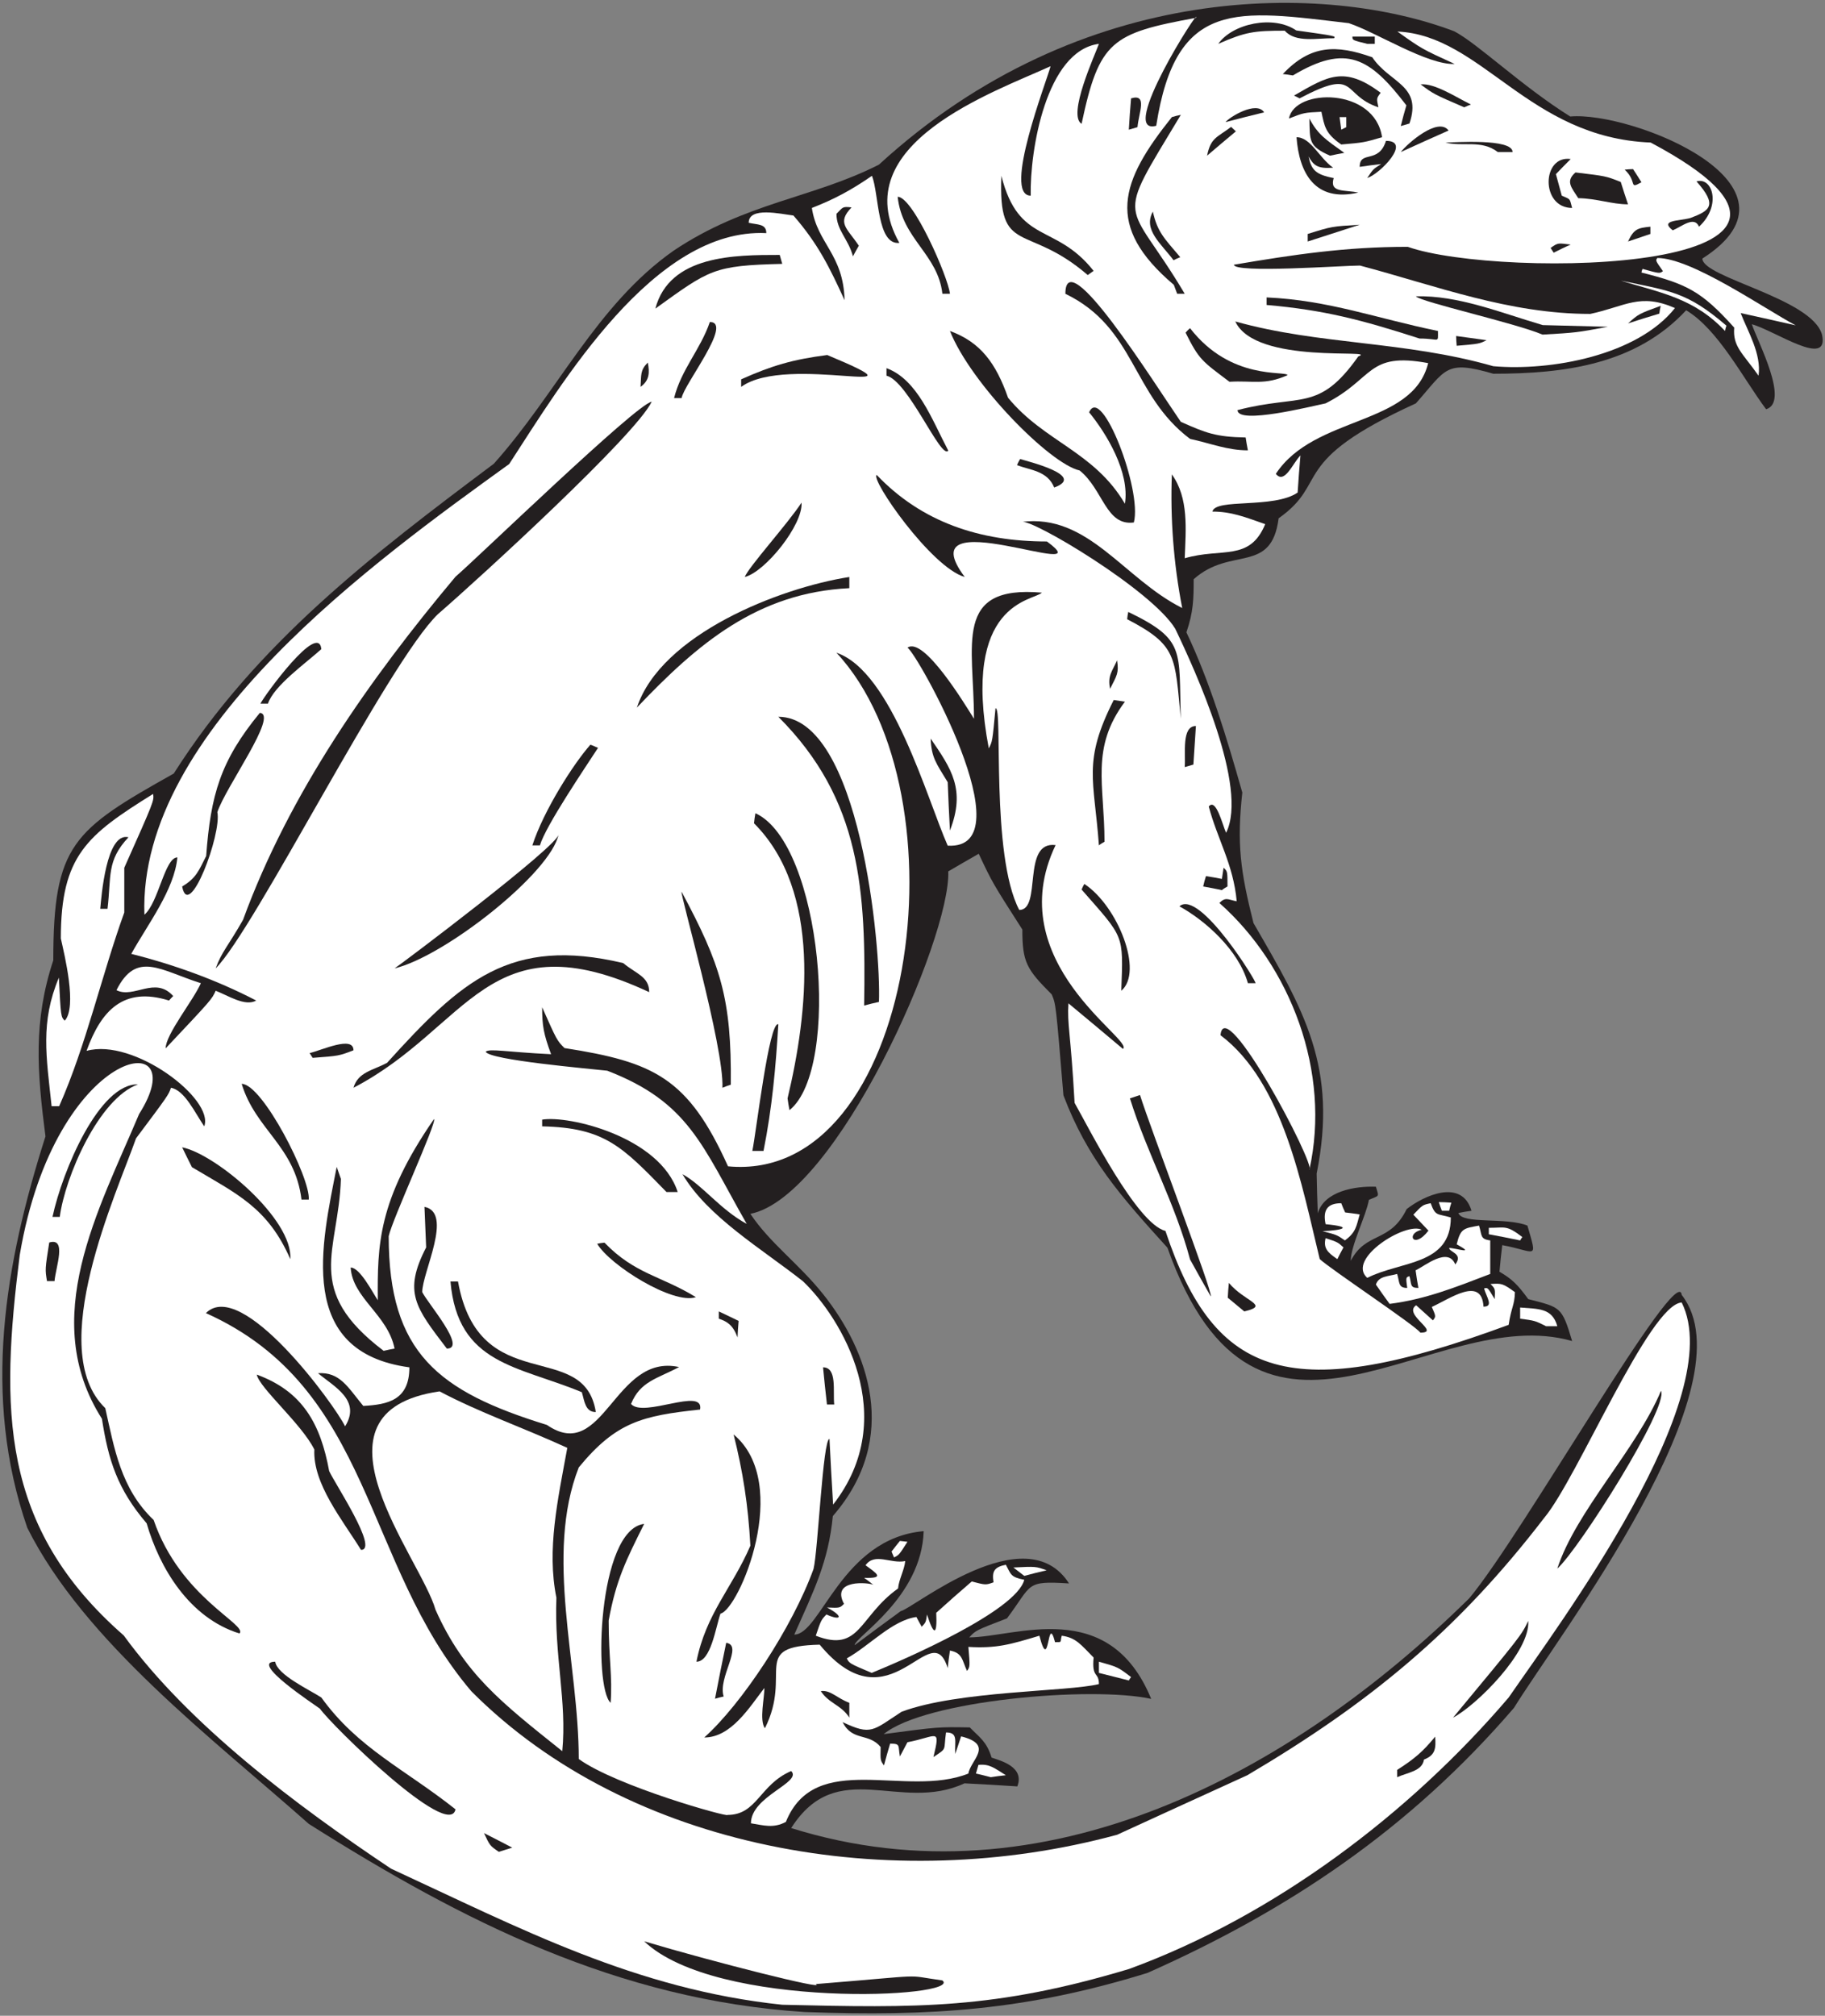 <?xml version="1.0" encoding="UTF-8" standalone="no"?>
<svg
   xmlns:dc="http://purl.org/dc/elements/1.1/"
   xmlns:cc="http://creativecommons.org/ns#"
   xmlns:rdf="http://www.w3.org/1999/02/22-rdf-syntax-ns#"
   xmlns:svg="http://www.w3.org/2000/svg"
   xmlns="http://www.w3.org/2000/svg"
   viewBox="0 0 626.667 692"
   height="692"
   width="626.667"
   xml:space="preserve"
   id="svg2"
   version="1.1"><rect x="0" y="0" width="626.667" height="692" fill="#808080" stroke="none"/><defs
     id="defs6" /><g
     transform="matrix(1.333,0,0,-1.333,0,692)"
     id="g10"><g
       transform="scale(0.1)"
       id="g12"><path
         id="path14"
         style="fill:#231f20;fill-opacity:1;fill-rule:nonzero;stroke:none"
         d="M 2072.64,9.562 C 1592.4,40.52 1192.8,242.844 795.359,494.121 549.84,712.273 217.203,962.844 70.32,1256.6 c -117.359,339.12 -57.602,680.4 46.797,1008 -21.598,167.04 -31.68,296.64 20.164,453.6 0,298.08 51.117,335.52 310.317,480.96 213.121,335.52 509.043,561.6 824.402,797.76 162.72,181.44 264.24,408.96 462.96,548.64 186.06,124.79 358.76,135.09 529.2,221.76 523.66,479.98 1154.28,467.97 1481.76,343.44 60.6,-31.56 173.06,-140.72 298.9,-219.49 157.6,14.09 637.13,-176.49 340.46,-365.87 0,-49.08 282.27,-102.1 308.16,-195.84 19.6,-88.21 -121.23,10.42 -180.73,26.64 15.54,-46.09 97.82,-200.56 36.73,-218.88 -60.14,80.98 -123.49,205.55 -205.92,254.88 -129.6,-139.68 -313.2,-163.44 -496.8,-163.44 -123.84,36 -120.96,12.24 -199.45,-76.32 -332.78,-151.78 -220.14,-202 -353.51,-295.92 -18.76,-145.38 -123.04,-71.27 -218.88,-156.96 0,-51.12 -0.72,-84.24 -18.72,-136.8 60.41,-126.98 103.85,-271.14 144,-412.56 -14.4,-131.76 -5.04,-202.32 28.8,-336.24 131.04,-226.08 217.43,-371.52 162.72,-645.12 0.72,-33.84 1.45,-67.68 2.88,-102.24 16.67,56.69 95.41,70.49 149.76,68.4 8.48,-28.26 8.82,-21.65 -18,-33.84 -7.92,-42.48 -46.8,-118.09 -46.8,-156.96 39.6,76.32 100.8,44.64 144,133.2 43.92,34.56 141.84,79.92 167.04,-4.33 -11.52,-1.43 -23.04,-3.59 -33.84,-5.75 9.92,-29.75 122.71,-10.09 177.84,-32.4 26.94,-92.81 22.56,-66.08 -64.8,-50.4 -2.88,-22.32 -5.04,-45.36 -7.2,-68.39 33.12,-19.45 46.8,-33.13 74.16,-70.57 83.53,-21.6 86.39,-18.72 113.04,-108 -360.06,103.66 -807.7,-421.11 -1042.56,240.48 -120.24,132.48 -205.92,228.96 -267.84,392.4 -19.44,234.72 -19.44,234.72 -30.24,259.92 -64.8,64.8 -75.6,82.8 -75.6,167.04 -77.04,120.24 -77.04,120.24 -112.32,195.12 -26.64,-15.12 -52.56,-30.24 -78.49,-45.36 6.42,-172.07 -287.91,-838.08 -509.75,-882 50.4,-75.6 123.84,-127.45 187.2,-206.64 115.47,-144.77 200.52,-369.59 25.2,-571.68 -11.52,-118.08 -48.96,-192.24 -99.36,-305.277 68.2,0 121.75,248.007 333.36,266.397 -5.36,-171.91 -178.57,-273.155 -177.84,-293.761 39.6,29.524 79.2,59.041 118.8,87.841 30.01,4.84 321.16,246.82 433.44,71.28 -114.48,7.2 -93.6,-2.16 -159.84,-90 -80.64,-30.957 -80.64,-30.957 -97.2,-48.965 118.74,0.458 359.86,106.655 468.72,-158.398 -153.04,33.645 -583.32,-3.477 -689.04,-90.715 140.4,18.711 140.4,18.711 221.76,17.278 25.92,-26.641 43.2,-35.997 56.16,-77.762 23.04,-7.922 85.68,-23.762 66.24,-74.16 -45.36,2.879 -90.72,5.757 -136.08,7.918 -166.17,-77.356 -327.39,71.828 -446.4,-115.196 649.31,-203.398 1288.19,139.707 1746.72,591.84 136.04,162.2 537.63,870.78 547.2,781.2 C 4512.71,1625.25 4015.2,980.117 3900,792.922 3631.44,480.652 3320.4,272.324 2956.09,110.359 2645.37,14.141 2399.06,-2.449 2072.64,9.562 v 0" /><path
         id="path16"
         style="fill:#ffffff;fill-opacity:1;fill-rule:nonzero;stroke:none"
         d="M 2015.04,28.281 C 1637.76,67.883 1340.4,224.844 1007.04,378.918 764.398,540.918 485.762,749.719 318.723,979.402 -0.961,1258.76 1.199,1563.32 50.879,1959.32 142.605,2503.37 506.543,2555.02 358.32,2322.2 253.922,2074.52 98.398,1795.16 262.559,1537.4 c 16.562,-106.56 39.597,-180.72 115.199,-269.27 33.121,-114.49 109.445,-243.37 239.043,-283.689 22.812,22.699 -152.406,91.989 -221.039,292.319 -84.961,80.64 -101.524,185.76 -124.563,288 -156.961,151.2 30.242,555.12 79.199,694.8 83.524,111.6 83.524,111.6 90,130.32 35.282,-6.48 61.204,-63.36 85.68,-99.36 26.649,70.05 -181.531,228.23 -303.117,194.4 37.437,103.68 95.035,166.32 212.398,129.6 3.602,4.32 7.2,7.92 10.801,11.52 -46.515,52.33 -101.047,-7.43 -146.16,15.12 51.477,102.95 113.445,50.89 217.441,18 -20.16,-45.36 -90.722,-131.76 -90.722,-167.77 118.801,126.01 118.801,126.01 128.883,148.33 31.64,-12.05 75.703,-41.59 104.398,-25.2 -103.684,54 -216,93.6 -321.84,120.24 42.481,76.32 110.879,164.88 118.797,248.4 -32.516,0 -48.637,-116.73 -84.953,-147.6 -16.566,474.48 597.598,913.68 939.596,1160.64 136.23,209.21 373.35,608.78 662.4,594.72 0,24.57 -22.3,21.15 -45.36,26.64 0,42.19 82.63,22.67 115.2,18.72 63.37,-72.63 93.75,-134.71 131.76,-218.16 -2.88,118.8 -70.56,146.16 -84.24,237.6 59.04,23.04 101.52,46.08 154.8,82.8 18.64,-47.77 12.43,-178.61 70.56,-172.8 -142.4,254.63 243.58,388.44 389.52,455.04 -9.1,-36.17 -124.97,-333.36 -51.12,-333.36 -2.54,116.38 39.83,373.43 175.68,390.96 -9.36,-26.64 -82.08,-183.6 -44.64,-205.92 45.36,213.84 77.76,233.28 294.48,272.88 14.91,35.91 -204.37,-305.52 -102.24,-277.92 51.12,329.04 208.8,298.08 496.08,264.24 71.28,-23.76 202.32,-108 272.88,-105.12 -84.96,38.88 -84.96,38.88 -147.6,83.52 217.42,-9.39 337.34,-273.33 652.32,-285.84 635.3,-337.22 -390.33,-352.06 -625.69,-268.56 -161.27,0 -294.46,-20.16 -447.83,-46.08 0,-22.56 281.51,-2.16 324.72,-2.16 198,-52.56 383.76,-124.56 593.28,-124.56 90.71,19.44 127.44,54.72 218.16,15.12 -97.2,-122.4 -320.4,-162.72 -468,-149.76 -229.75,65.64 -447.29,54.36 -664.56,115.2 51.96,-112.92 373.28,-69.3 316.8,-90 -102.24,-144.72 -147.6,-95.76 -311.04,-138.24 0,-38.23 191.34,10.09 226.8,17.28 125.28,63.36 105.84,133.2 264.24,103.68 -40.32,-163.44 -292.32,-133.2 -392.4,-285.12 22.31,-27.88 43.05,26.43 63.36,47.52 -2.88,-31.68 -5.04,-63.36 -7.21,-95.76 -61.78,-42.28 -211.84,-14.07 -219.58,-48.96 48.23,0 82.79,-13.68 136.07,-32.4 -40.32,-97.2 -111.6,-59.76 -207.36,-87.84 2.88,74.88 10.8,154.8 -33.12,216 -4.32,-112.32 4.32,-229.68 26.64,-344.16 -151.2,75.6 -241.92,244.08 -414,221.76 24.29,10.26 335.35,-175.27 396,-275.04 51.84,-108 189.36,-408.96 131.04,-525.6 -9.19,20 -25.95,91.04 -44.64,67.68 22.33,-84.24 63.36,-149.04 72,-244.08 -22.52,4.22 -28.3,12.01 -44.63,-4.32 183.59,-162.72 287.99,-435.6 231.83,-686.88 17.21,10.96 -218.76,458.38 -228.96,346.33 162,-121.69 209.52,-387.84 255.6,-576.47 25.75,-24.74 247.3,-171.6 259.2,-189.62 54.63,0 -46.57,46.72 -10.8,70.56 14.4,-12.96 28.8,-25.92 43.2,-38.88 7.92,10.08 7.92,10.08 -2.88,34.56 47.54,21.67 128.53,80.14 133.2,0.73 26.8,0 7.87,24.26 1.44,46.79 9.36,2.88 9.36,2.88 27.36,-27.36 1.44,26.64 1.44,26.64 -10.8,38.88 28.8,2.16 31.94,1.44 62.9,-20.88 -0.71,-33.84 -9.62,-39.6 -16.1,-84.24 -557.61,-205.71 -755.99,-143.12 -884.16,241.92 -73.44,18 -197.28,264.96 -234,329.76 -10.09,182.16 -19.44,201.6 -15.84,256.32 46.8,-38.88 93.6,-77.76 140.39,-117.36 30.72,23.03 -317.62,223.19 -173.51,524.88 -88.34,11.04 -34.21,-167.04 -93.6,-167.04 -74.49,141.69 -41.38,526.4 -61.2,519.12 -7.92,-84.96 -7.92,-84.96 -17.28,-102.96 -71.66,378.09 114.94,379.37 136.8,401.04 -229.68,20.16 -174.96,-133.2 -174.96,-324.72 -23.04,36.72 -129.6,213.12 -171.36,182.88 22.48,-9.54 309.63,-521.68 103.68,-509.76 -52.56,118.8 -144,449.28 -286.56,496.8 339.43,-364.66 202.8,-1368.41 -279.36,-1322.64 -102.96,228.24 -190.8,268.57 -421.2,304.56 -19.44,19.44 -19.44,19.44 -57.6,105.12 0,-47.52 3.6,-68.4 23.04,-120.96 -116.64,5.76 -157.68,15.11 -168.48,6.49 8.64,-21.61 269.28,-43.93 313.2,-48.97 210.96,-81.36 244.08,-192.96 359.28,-394.56 -69.84,38.16 -112.32,98.64 -165.6,128.16 64.8,-110.17 204.48,-192.24 310.32,-275.76 98.3,-93.63 254,-349.42 77.76,-575.28 -3.6,56.88 -6.48,113.04 -9.36,169.2 -17,0 -29.62,-288.54 -41.04,-334.8 -54.53,-150.936 -185.5,-348.502 -281.52,-434.158 69.12,0 115.92,77.043 154.8,127.441 0.72,-23.762 -13.68,-82.805 1.44,-103.684 72,143.996 -40.32,210.957 141.12,215.286 182.67,-220.899 286.66,80.485 329.76,-60.489 1.43,15.125 3.6,30.242 5.76,45.364 32.56,-6.516 30.69,-23.442 43.92,-52.559 7.92,10.801 7.92,10.801 3.6,61.922 72.71,-4.324 108.72,6.472 182.88,28.801 26.8,-103.11 19.74,62.266 40.33,-16.567 19.85,0 12.3,-0.855 17.27,16.567 37.44,-5.039 49.68,-23.762 82.08,-56.164 -5.21,-54.661 13.68,-35.704 13.68,-68.399 -80.78,-19.941 -362.65,-16.719 -508.32,-71.277 -74.16,-48.242 -77.76,-61.926 -151.92,-26.645 25.2,-50.398 66.96,-26.636 97.92,-64.082 -0.72,-34.558 -0.72,-34.558 8.64,-47.515 5.04,18.718 10.08,37.441 15.84,56.16 27.84,0 19.92,-4.949 25.2,-33.125 6.48,12.246 12.96,24.48 19.44,36.718 76.4,14.461 85.62,39.629 66.96,-38.156 36.51,24.336 25.49,14.985 32.4,63.364 32.81,0 21.28,-23.168 23.76,-55.442 5.04,15.117 10.08,30.234 15.12,45.359 86.66,-21.667 24.04,-61.16 18.72,-95.757 C 2334,559.641 2100,686.355 2024.4,499.16 c -32.4,-17.285 -57.6,-8.64 -90,-3.601 0,70.027 133.13,105.195 103.68,134.636 -82.31,-35.515 -87.26,-112.961 -164.16,-113.039 3.11,-6.843 -285.88,74.004 -383.04,144.004 0,245.52 -88.56,524.88 0,750.96 96.48,117.36 164.16,133.2 312.48,149.04 11.18,59.29 -146.24,-22.53 -177.84,14.4 23.76,58.32 66.96,64.8 123.84,95.04 -167.33,36.84 -193.63,-250.31 -340.56,-149.04 -280.08,86.4 -407.52,185.76 -407.52,486 8.56,41.93 125.6,295.47 116.64,301.68 -145.283,-210.22 -145.615,-325.49 -144.721,-466.56 -13.363,20.05 -46.094,84.25 -69.84,84.25 4.321,-78.49 95.762,-121.68 113.041,-208.8 -9.36,-1.45 -18.72,-3.61 -28.08,-5.77 -208.281,158.11 -116.007,255.35 -110.16,442.8 -3.597,10.8 -7.199,20.88 -10.801,30.97 -38.879,-198.73 -105.839,-476.65 187.201,-516.25 0,-84.35 -55.005,-95.92 -118.798,-99.36 -40.324,48.96 -60.485,87.84 -116.641,84.24 42.481,-35.28 111.598,-69.84 69.84,-136.8 -27.18,55.79 -266.266,383.9 -358.563,291.6 C 962.32,1615.83 934.07,1164.31 1214.4,835.398 1620.88,427.266 2296.85,308.477 2877.6,466.035 c 111.6,51.121 223.2,102.246 335.53,153.367 314.64,185.754 541.76,372.239 764.96,663.118 85.22,101.73 270.41,549.13 353.91,554.41 C 4453.68,1592.84 4015.2,1006.76 3886.32,819.563 3630,519.316 3282.23,257.234 2908.56,120.438 2561.94,16.477 2364.97,19.98 2015.04,28.281 v 0" /><path
         id="path18"
         style="fill:#231f20;fill-opacity:1;fill-rule:nonzero;stroke:none"
         d="m 1659.36,191.719 c 176.73,-52.871 473.91,-127.903 442.08,-110.156 301.96,24.335 220.17,23.965 326.16,9.355 55.61,-44.531 -582.1,-76.785 -768.24,100.801 v 0" /><path
         id="path20"
         style="fill:#231f20;fill-opacity:1;fill-rule:nonzero;stroke:none"
         d="m 1284.96,422.117 c -23.04,15.844 -23.04,15.844 -38.16,48.242 23.76,-12.246 48.24,-24.48 72.72,-37.437 -11.52,-3.606 -23.04,-7.199 -34.56,-10.805 v 0" /><path
         id="path22"
         style="fill:#231f20;fill-opacity:1;fill-rule:nonzero;stroke:none"
         d="m 824.16,790.762 c -12.543,9.519 -182.816,120.957 -115.199,120.957 4.801,-33.594 88.074,-72.246 118.797,-92.156 94.32,-131.047 216.002,-185.043 345.602,-288 -16.14,-80.711 -319.43,216.66 -349.2,259.199 v 0" /><path
         id="path24"
         style="fill:#ffffff;fill-opacity:1;fill-rule:nonzero;stroke:none"
         d="m 2552.16,614.355 c -12.96,3.606 -25.92,6.485 -38.16,9.368 2.16,7.918 4.32,15.117 6.48,22.312 28.8,2.883 40.32,-7.922 70.56,-26.633 -12.97,-1.441 -25.92,-2.879 -38.88,-5.047 v 0" /><path
         id="path26"
         style="fill:#231f20;fill-opacity:1;fill-rule:nonzero;stroke:none"
         d="m 3599.04,614.355 c 0,6.485 0,12.969 0,18.719 43.92,28.086 66.24,46.809 97.92,85.688 2.16,-30.246 0.72,-47.524 -28.8,-59.043 -4.27,-29.824 -42.07,-33.149 -69.12,-45.364 v 0" /><path
         id="path28"
         style="fill:#ffffff;fill-opacity:1;fill-rule:nonzero;stroke:none"
         d="m 1448.4,681.316 c -158.03,126.235 -253.05,199.7 -326.54,364.324 -37.52,133.4 -353.532,509.5 10.46,562.32 103.61,-54.8 210.89,-91.51 329.04,-145.44 -24.52,-133.95 -53.21,-261.68 -28.08,-385.92 -5.7,-151.483 27.45,-266.373 15.12,-395.284 v 0" /><path
         id="path30"
         style="fill:#231f20;fill-opacity:1;fill-rule:nonzero;stroke:none"
         d="m 2187.84,767.727 c -20.16,32.39 -53.28,36.714 -73.44,68.398 25.92,2.879 39.6,-17.285 73.44,-30.246 0,-12.234 0,-25.195 0,-38.152 v 0" /><path
         id="path32"
         style="fill:#231f20;fill-opacity:1;fill-rule:nonzero;stroke:none"
         d="m 3743.04,767.727 c 175.68,211.675 175.68,211.675 193.68,249.113 5.76,-79.203 -133.2,-217.438 -193.68,-249.113 v 0" /><path
         id="path34"
         style="fill:#231f20;fill-opacity:1;fill-rule:nonzero;stroke:none"
         d="m 1572.96,805.879 c -44.64,40.195 -33.15,446.541 86.4,460.801 -45.36,-90.72 -72.72,-144.72 -91.44,-249.12 0,-96.474 10.08,-143.997 5.04,-211.681 v 0" /><path
         id="path36"
         style="fill:#231f20;fill-opacity:1;fill-rule:nonzero;stroke:none"
         d="m 1841.86,816.34 c 9.36,48.238 18.72,96.48 28.8,144.004 45.23,-6.321 -22.27,-89.446 -6.48,-138.242 -7.92,-1.438 -15.12,-3.606 -22.32,-5.762 v 0" /><path
         id="path38"
         style="fill:#ffffff;fill-opacity:1;fill-rule:nonzero;stroke:none"
         d="m 2907.84,863.477 c -25.91,6.484 -51.84,12.961 -77.04,19.445 0,10.078 0,19.441 0,28.797 48.96,-13.684 48.96,-13.684 82.81,-39.602 -2.17,-2.879 -4.33,-5.762 -5.77,-8.64 v 0" /><path
         id="path40"
         style="fill:#ffffff;fill-opacity:1;fill-rule:nonzero;stroke:none"
         d="m 2245.44,882.922 c -57.6,24.48 -57.6,24.48 -64.08,37.437 58.32,32.407 116.64,97.921 179.28,106.571 4.32,-7.93 8.64,-16.57 13.68,-25.21 10.8,11.52 10.8,11.52 13.68,31.68 16.8,-53.224 26.69,-57.17 23.76,4.33 30.24,27.35 60.47,53.99 91.44,80.63 36,-9.36 36,-9.36 56.16,-2.16 -4.25,27.66 0.77,38.97 31.68,45.36 13.68,-25.2 11.52,-31.68 47.52,-38.88 -20.75,-80.13 -305.99,-204.145 -393.12,-239.758 v 0" /><path
         id="path42"
         style="fill:#231f20;fill-opacity:1;fill-rule:nonzero;stroke:none"
         d="m 1794,911.719 c 24.48,123.841 92.16,190.081 138.96,298.801 -5.76,105.84 -19.44,191.52 -43.2,286.56 151.94,-127.07 13.38,-451.36 -33.84,-461.52 -12.4,-35.36 -24.62,-123.841 -61.92,-123.841 v 0" /><path
         id="path44"
         style="fill:#ffffff;fill-opacity:1;fill-rule:nonzero;stroke:none"
         d="m 2101.44,978.684 c 13.68,40.316 13.68,40.316 27.36,54.716 37.63,-17.1 46.3,-5.74 1.44,17.99 33.12,-1.43 33.12,-1.43 43.92,9.37 -34.67,64.57 64.86,54.85 75.6,48.96 -7.92,6.48 -15.84,12.24 -23.76,18.01 54.54,-1.67 32.68,11.07 3.6,32.39 23.92,33.49 64.74,3.04 102.24,10.8 -2.16,-23.04 -16.29,-46.8 -18.45,-70.56 -101.34,-72.17 -97.23,-166.29 -211.95,-121.676 v 0" /><path
         id="path46"
         style="fill:#ffffff;fill-opacity:1;fill-rule:nonzero;stroke:none"
         d="m 2638.56,1132.77 c -9.36,7.19 -18.72,14.39 -28.08,21.59 57.59,2.87 57.59,2.87 85.68,-7.2 -19.44,-4.32 -38.89,-9.36 -57.6,-14.39 v 0" /><path
         id="path48"
         style="fill:#231f20;fill-opacity:1;fill-rule:nonzero;stroke:none"
         d="m 4011.6,1151.48 c 47.68,147.36 204.33,307.55 267.12,457.92 20.58,-41.65 -211.29,-407.9 -267.12,-457.92 v 0" /><path
         id="path50"
         style="fill:#ffffff;fill-opacity:1;fill-rule:nonzero;stroke:none"
         d="m 2303.04,1180.28 c -2.16,5.04 -4.32,10.08 -6.48,15.12 7.2,9.36 14.4,18.72 21.6,27.37 6.48,-0.73 12.96,-1.45 19.44,-2.17 -21.6,-33.84 -21.6,-33.84 -34.56,-40.32 v 0" /><path
         id="path52"
         style="fill:#231f20;fill-opacity:1;fill-rule:nonzero;stroke:none"
         d="m 930,1199.72 c -48.242,77.76 -124.562,170.64 -120.238,258.48 -32.668,66 -141.399,158.33 -148.321,192.96 118.079,-43.2 164.161,-126.72 186.481,-248.39 14.758,-32.48 128.516,-203.05 82.078,-203.05 v 0" /><path
         id="path54"
         style="fill:#231f20;fill-opacity:1;fill-rule:nonzero;stroke:none"
         d="m 1498.8,1605.8 c -164.16,68.4 -319.68,70.56 -338.4,285.12 6.48,0 12.96,0 19.44,0 54.38,-302.49 325.02,-144.61 354.96,-336.24 -27.57,0 -29.14,28.55 -36,51.12 v 0" /><path
         id="path56"
         style="fill:#231f20;fill-opacity:1;fill-rule:nonzero;stroke:none"
         d="m 2130.24,1574.12 c -3.6,32.4 -7.2,64.08 -10.08,95.76 36.96,0 25.04,-61.84 28.8,-95.76 -6.48,0 -12.96,0 -18.72,0 v 0" /><path
         id="path58"
         style="fill:#231f20;fill-opacity:1;fill-rule:nonzero;stroke:none"
         d="m 1151.04,1718.13 c -80.64,105.83 -113.04,144.71 -53.28,260.63 -1.44,35.28 -2.88,69.85 -4.32,104.4 74.92,-14.98 -5.76,-168.25 -5.76,-219.6 15.32,-30.37 115.76,-145.43 63.36,-145.43 v 0" /><path
         id="path60"
         style="fill:#231f20;fill-opacity:1;fill-rule:nonzero;stroke:none"
         d="m 1899.84,1746.93 c -11.52,31.68 -26.64,41.03 -48.24,48.23 0,6.48 0,12.97 0,18.72 16.56,-7.92 33.84,-15.84 51.12,-24.48 -1.44,-13.68 -2.16,-28.08 -2.88,-42.47 v 0" /><path
         id="path62"
         style="fill:#ffffff;fill-opacity:1;fill-rule:nonzero;stroke:none"
         d="m 3982.8,1775.72 c -28.8,14.4 -28.8,14.4 -66.96,19.44 0,10.09 0,19.44 0,28.8 45.45,-4.07 82.66,-0.18 95.76,-48.24 -10.08,0 -19.44,0 -28.8,0 v 0" /><path
         id="path64"
         style="fill:#231f20;fill-opacity:1;fill-rule:nonzero;stroke:none"
         d="m 3205.2,1813.88 c -14.4,12.25 -28.81,23.76 -42.49,35.28 0.73,12.96 1.45,25.92 2.89,38.16 40.42,-48.75 107.37,-57.5 39.6,-73.44 v 0" /><path
         id="path66"
         style="fill:#ffffff;fill-opacity:1;fill-rule:nonzero;stroke:none"
         d="m 3579.6,1833.32 c -12.24,16.56 -23.76,33.12 -35.28,49.68 7.2,22.32 31.68,20.88 54.72,27.36 6.84,-21.89 2.14,-36 25.92,-36 -3.6,27.36 -3.6,27.36 5.76,30.24 6.02,-21.08 0.43,-30.24 23.04,-30.24 -2.88,15.12 -5.04,30.24 -7.2,45.36 24.48,11.52 83.52,61.2 102.24,15.12 21.6,28.08 -15.84,31.68 -15.84,42.48 16.84,0 70.63,-18.56 19.44,9.36 10.08,41.76 18.73,41.03 57.6,48.24 7.79,-24.95 2.23,-34.84 28.8,-38.16 0,-28.8 0,-57.6 0,-86.4 -90,-34.56 -167.76,-65.52 -259.2,-77.04 v 0" /><path
         id="path68"
         style="fill:#231f20;fill-opacity:1;fill-rule:nonzero;stroke:none"
         d="m 1538.4,1988.13 c 5.76,1.43 12.24,2.15 18.72,2.87 78.48,-81.36 146.88,-85.68 235.44,-140.4 -59.37,-19.79 -222.44,82.9 -254.16,137.53 v 0" /><path
         id="path70"
         style="fill:#231f20;fill-opacity:1;fill-rule:nonzero;stroke:none"
         d="m 3118.8,1852.77 c -18,31.67 -36,63.36 -53.28,95.03 -38.36,144.62 -110.86,273.25 -154.8,414.72 8.64,2.88 17.28,5.76 25.92,8.64 26.35,-84.63 190.8,-515.52 182.16,-518.39 v 0" /><path
         id="path72"
         style="fill:#ffffff;fill-opacity:1;fill-rule:nonzero;stroke:none"
         d="m 3522,1900.28 c -54.73,48.85 99.91,145.36 140.4,123.84 -42.2,-9.04 -21.48,-52.55 17.28,-2.16 -12.96,13.68 -25.92,27.36 -38.88,41.04 23.76,25.2 23.76,25.2 44.64,29.52 12.55,-34.5 16.87,-26.23 51.83,-36.72 0,-123.84 -128.87,-111.6 -215.27,-155.52 v 0" /><path
         id="path74"
         style="fill:#231f20;fill-opacity:1;fill-rule:nonzero;stroke:none"
         d="m 121.051,1891.98 c -5.039,30.25 -5.039,30.25 5.758,99.37 46.195,13.86 16.597,-63.58 13.679,-99.37 -6.48,0 -12.961,0 -19.437,0 v 0" /><path
         id="path76"
         style="fill:#231f20;fill-opacity:1;fill-rule:nonzero;stroke:none"
         d="m 747.844,1948.52 c -58.324,133.2 -137.524,167.76 -253.446,236.88 -8.636,17.28 -17.281,34.56 -25.199,51.12 86.336,-17.26 286.074,-185.07 278.645,-288 v 0" /><path
         id="path78"
         style="fill:#ffffff;fill-opacity:1;fill-rule:nonzero;stroke:none"
         d="m 3444.96,1948.52 c -26.64,18 -36,28.8 -30.24,54 30.96,-10.08 30.96,-10.08 46.08,-23.76 -5.76,-10.08 -10.8,-20.15 -15.84,-30.24 v 0" /><path
         id="path80"
         style="fill:#ffffff;fill-opacity:1;fill-rule:nonzero;stroke:none"
         d="m 3464.4,1996.76 c -20.88,14.4 -20.88,14.4 -57.6,23.76 51.75,2.25 81.57,11 7.92,18 -7.79,37.44 5.55,54 40.32,54 2.88,-7.92 6.48,-15.84 10.08,-23.76 12.24,-1.44 24.48,-2.88 37.44,-5.04 -8.64,-30.24 -9.36,-46.08 -38.16,-66.96 v 0" /><path
         id="path82"
         style="fill:#ffffff;fill-opacity:1;fill-rule:nonzero;stroke:none"
         d="m 3915.84,1996.76 c -27.36,5.76 -54,10.8 -80.64,15.84 0,5.76 0,11.52 0,16.56 43.2,0 44.64,7.92 86.4,-23.76 -2.16,-2.88 -4.33,-5.76 -5.76,-8.64 v 0" /><path
         id="path84"
         style="fill:#231f20;fill-opacity:1;fill-rule:nonzero;stroke:none"
         d="m 135.238,2057.34 c 25.731,120.09 120.93,343.89 220.321,341.27 -101.696,-36.32 -188.329,-239.72 -201.598,-341.27 -6.481,0 -12.961,0 -18.723,0 v 0" /><path
         id="path86"
         style="fill:#ffffff;fill-opacity:1;fill-rule:nonzero;stroke:none"
         d="m 3714.24,2073.07 c -2.88,7.93 -5.76,15.13 -7.92,22.33 10.8,0 21.6,-0.72 32.4,-1.44 -2.16,-6.48 -4.32,-13.68 -5.76,-20.89 -6.48,0 -12.96,0 -18.72,0 v 0" /><path
         id="path88"
         style="fill:#231f20;fill-opacity:1;fill-rule:nonzero;stroke:none"
         d="m 776.641,2101.88 c -16.563,137.52 -118.082,179.28 -154.082,298.08 53.531,0 177.652,-243.17 172.8,-298.08 -6.476,0 -12.957,0 -18.718,0 v 0" /><path
         id="path90"
         style="fill:#231f20;fill-opacity:1;fill-rule:nonzero;stroke:none"
         d="m 1716.96,2121.32 c -114.48,117.36 -159.12,165.61 -320.4,169.2 0,5.76 0,11.52 0,17.28 67.72,11.6 302.78,-43.63 349.2,-186.48 -10.08,0 -19.44,0 -28.8,0 v 0" /><path
         id="path92"
         style="fill:#231f20;fill-opacity:1;fill-rule:nonzero;stroke:none"
         d="m 1938,2227.16 c 9.85,46.64 43.19,335.67 66.96,326.16 -6.48,-108.72 -15.84,-214.56 -38.16,-326.16 -10.08,0 -19.44,0 -28.8,0 v 0" /><path
         id="path94"
         style="fill:#231f20;fill-opacity:1;fill-rule:nonzero;stroke:none"
         d="m 2033.76,2332.27 c -2.16,10.09 -3.6,20.17 -5.04,30.25 52.56,219.6 88.56,533.52 -86.4,708.48 0.72,8.64 2.16,17.28 3.6,25.92 171.16,-77.64 221.52,-657.7 87.84,-764.65 v 0" /><path
         id="path96"
         style="fill:#ffffff;fill-opacity:1;fill-rule:nonzero;stroke:none"
         d="m 132.961,2342.36 c -13.68,128.16 -29.52,216 18.719,331.2 5.039,-100.79 5.039,-100.79 15.121,-110.88 32.398,35.28 -0.723,169.2 -10.082,211.68 0,213.84 67.679,266.4 237.601,372.24 2.883,-17.28 2.883,-17.28 -74.16,-190.08 0,-38.16 0,-76.32 0,-115.2 -58.32,-161.28 -97.918,-341.28 -167.758,-498.96 -6.484,0 -12.964,0 -19.441,0 v 0" /><path
         id="path98"
         style="fill:#231f20;fill-opacity:1;fill-rule:nonzero;stroke:none"
         d="m 910.563,2389.88 c 11.515,40.32 49.675,44.64 86.394,64.08 190.803,210.96 316.803,326.16 608.403,257.04 33.39,-28 66.96,-34.42 66.96,-74.88 -415.56,194.25 -462.9,-90.84 -761.757,-246.24 v 0" /><path
         id="path100"
         style="fill:#231f20;fill-opacity:1;fill-rule:nonzero;stroke:none"
         d="m 1860.96,2389.88 c 4.7,104.19 -110.88,504 -105.12,504.72 100.8,-187.92 128.88,-275.04 126.72,-496.8 -7.2,-2.16 -14.4,-5.03 -21.6,-7.92 v 0" /><path
         id="path102"
         style="fill:#231f20;fill-opacity:1;fill-rule:nonzero;stroke:none"
         d="m 805.438,2466.93 c -2.879,4.31 -5.758,8.63 -7.918,12.23 31.265,7.22 113.043,46.02 113.043,7.2 -37.442,-14.4 -37.442,-14.4 -105.125,-19.43 v 0" /><path
         id="path104"
         style="fill:#231f20;fill-opacity:1;fill-rule:nonzero;stroke:none"
         d="m 2226,2601.56 c 4.76,295.72 -6.92,529.64 -221.04,743.76 210.24,0 264.96,-593.28 259.2,-734.4 -12.96,-2.88 -25.92,-5.76 -38.16,-9.36 v 0" /><path
         id="path106"
         style="fill:#231f20;fill-opacity:1;fill-rule:nonzero;stroke:none"
         d="m 2888.4,2639.72 c 5.37,147.67 8.08,134.49 -102.24,260.64 2.16,5.04 4.32,10.08 7.2,14.4 86.14,-56.96 153.17,-226.4 95.04,-275.04 v 0" /><path
         id="path108"
         style="fill:#231f20;fill-opacity:1;fill-rule:nonzero;stroke:none"
         d="m 3214.56,2659.16 c -23.76,84.96 -109.44,161.28 -176.4,198 51.9,45.85 203.97,-201.68 195.84,-198 -6.48,0 -12.96,0 -19.44,0 v 0" /><path
         id="path110"
         style="fill:#231f20;fill-opacity:1;fill-rule:nonzero;stroke:none"
         d="m 555.602,2697.32 c 15.117,42.48 33.121,59.04 70.558,125.28 119.52,326.88 326.883,620.64 547.2,883.44 54.37,46.47 466.21,445.12 505.44,450.72 -41.3,-86.14 -440.93,-452.01 -550.8,-547.2 C 999.629,3485.62 656.156,2797.71 555.602,2697.32 v 0" /><path
         id="path112"
         style="fill:#231f20;fill-opacity:1;fill-rule:nonzero;stroke:none"
         d="m 1016.4,2697.32 c 9.64,5.39 425.06,317.73 422.64,345.6 -18.95,-98.22 -291.66,-314.03 -422.64,-345.6 v 0" /><path
         id="path114"
         style="fill:#231f20;fill-opacity:1;fill-rule:nonzero;stroke:none"
         d="m 258.242,2850.68 c 2.797,29.41 15.211,198.7 72.719,184.32 -56.879,-60.48 -43.918,-100.08 -54.004,-184.32 -6.477,0 -12.957,0 -18.715,0 v 0" /><path
         id="path116"
         style="fill:#231f20;fill-opacity:1;fill-rule:nonzero;stroke:none"
         d="m 469.199,2908.28 c 36.715,21.61 43.207,41.76 61.918,78.48 11.524,156.96 36.727,245.52 138.242,368.64 48.883,-4.07 -88.144,-190.7 -109.437,-255.6 11.48,-56.28 -73.391,-282.91 -90.723,-191.52 v 0" /><path
         id="path118"
         style="fill:#231f20;fill-opacity:1;fill-rule:nonzero;stroke:none"
         d="m 3147.6,2898.92 c -16.56,3.6 -32.4,6.48 -48.24,9.36 2.16,9.36 4.32,18 7.2,26.64 13.69,-2.16 27.36,-4.32 41.04,-7.2 1.44,10.08 2.88,19.44 4.33,28.8 10.07,-9.36 10.07,-9.36 10.07,-48.24 -5.04,-2.88 -10.07,-5.76 -14.4,-9.36 v 0" /><path
         id="path120"
         style="fill:#231f20;fill-opacity:1;fill-rule:nonzero;stroke:none"
         d="m 1371.36,3014.12 c 28.77,89.33 106.25,210.69 149.44,259.2 7.92,-2.16 11.12,-5.04 19.76,-7.92 -32.21,-49.84 -134.6,-200.11 -149.76,-251.28 -6.48,0 -12.96,0 -19.44,0 v 0" /><path
         id="path122"
         style="fill:#231f20;fill-opacity:1;fill-rule:nonzero;stroke:none"
         d="m 2830.8,3014.12 c -12.24,169.92 -42.48,215.28 38.16,374.4 9.36,-1.44 18.72,-2.88 28.81,-4.32 -89.29,-119.52 -52.57,-213.84 -52.57,-360.72 -5.04,-2.88 -10.08,-5.76 -14.4,-9.36 v 0" /><path
         id="path124"
         style="fill:#231f20;fill-opacity:1;fill-rule:nonzero;stroke:none"
         d="m 2447.04,3052.28 c -2.16,41.76 -4.33,83.52 -5.76,124.56 -30.24,49.68 -41.76,63.36 -43.92,112.32 53.28,-77.76 90.71,-131.04 49.68,-236.88 v 0" /><path
         id="path126"
         style="fill:#231f20;fill-opacity:1;fill-rule:nonzero;stroke:none"
         d="m 3051.84,3215.72 c 2.79,34.23 -8.87,105.84 28.8,105.84 -2.16,-33.12 -4.32,-66.24 -6.48,-99.36 -7.92,-2.16 -15.12,-4.32 -22.32,-6.48 v 0" /><path
         id="path128"
         style="fill:#231f20;fill-opacity:1;fill-rule:nonzero;stroke:none"
         d="m 3041.76,3340.28 c -15.84,159.84 -7.92,188.64 -138.24,256.32 0.72,6.48 1.44,12.96 2.87,18.72 149.05,-72 129.61,-98.64 135.37,-275.04 v 0" /><path
         id="path130"
         style="fill:#231f20;fill-opacity:1;fill-rule:nonzero;stroke:none"
         d="m 1640.64,3369.08 c 62.64,188.64 367.2,308.16 547.2,336.24 0,-9.36 0,-18.72 0,-28.8 -236.88,-11.52 -390.96,-143.28 -547.2,-307.44 v 0" /><path
         id="path132"
         style="fill:#231f20;fill-opacity:1;fill-rule:nonzero;stroke:none"
         d="m 670.801,3379.16 c 10.707,21.41 149.762,212.38 156.957,140.4 -38.875,-35.28 -122.399,-94.32 -137.52,-140.4 -6.476,0 -12.957,0 -19.437,0 v 0" /><path
         id="path134"
         style="fill:#231f20;fill-opacity:1;fill-rule:nonzero;stroke:none"
         d="m 2859.6,3417.32 c -7.2,33.84 5.76,45.36 18,73.44 5.04,-33.12 -0.72,-38.88 -18,-73.44 v 0" /><path
         id="path136"
         style="fill:#231f20;fill-opacity:1;fill-rule:nonzero;stroke:none"
         d="m 1918.56,3705.32 c 8.64,24.48 111.6,138.24 146.16,191.52 4.32,-56.88 -93.6,-178.56 -146.16,-191.52 v 0" /><path
         id="path138"
         style="fill:#231f20;fill-opacity:1;fill-rule:nonzero;stroke:none"
         d="m 2258.4,3968.12 c 115.92,-121.68 265.68,-171.36 438.48,-171.36 150.58,-110.42 -364.95,112.75 -211.68,-91.44 -86.03,24.16 -244.32,252.55 -226.8,262.8 v 0" /><path
         id="path140"
         style="fill:#231f20;fill-opacity:1;fill-rule:nonzero;stroke:none"
         d="m 2781.13,3979.64 c -77.2,17.27 -280.49,224.17 -334.09,359.28 78.48,-28.8 118.08,-82.08 149.76,-172.08 93.6,-113.76 221.76,-138.24 300.97,-272.88 12.95,81.36 -47.52,180.72 -92.17,235.44 31.45,73.38 137.17,-200.22 115.2,-283.68 -72.28,-9.63 -78.62,84.75 -139.67,133.92 v 0" /><path
         id="path142"
         style="fill:#231f20;fill-opacity:1;fill-rule:nonzero;stroke:none"
         d="m 2715.6,3935.72 c -17.28,43.2 -61.92,44.64 -95.76,57.6 2.16,5.76 5.04,10.8 7.93,15.84 17.87,-5.79 172.26,-42.74 87.83,-73.44 v 0" /><path
         id="path144"
         style="fill:#231f20;fill-opacity:1;fill-rule:nonzero;stroke:none"
         d="m 2283.6,4223.72 c 0,6.48 0,12.96 0,19.44 79.92,-29.52 116.65,-131.76 159.11,-212.4 -18.57,-24.77 -103.13,179.76 -159.11,192.96 v 0" /><path
         id="path146"
         style="fill:#231f20;fill-opacity:1;fill-rule:nonzero;stroke:none"
         d="m 3065.52,4061 c -151.2,113.76 -139.68,285.84 -321.12,373.68 0,136.09 226.83,-227.43 297.36,-329.76 64.8,-28.8 90,-38.88 167.04,-40.32 1.45,-10.8 3.6,-21.6 5.76,-33.12 -52.82,0 -96.3,18.09 -149.04,29.52 v 0" /><path
         id="path148"
         style="fill:#231f20;fill-opacity:1;fill-rule:nonzero;stroke:none"
         d="m 1909.2,4194.92 c 0,6.48 0,12.96 0,19.44 80.64,36 133.2,51.12 221.76,62.64 288.13,-120.59 -102.07,5.08 -221.76,-82.08 v 0" /><path
         id="path150"
         style="fill:#231f20;fill-opacity:1;fill-rule:nonzero;stroke:none"
         d="m 1736.4,4166.12 c 18.72,74.16 67.68,124.56 92.16,195.84 61.2,0 -67.57,-161.51 -72.72,-195.84 -6.48,0 -12.96,0 -19.44,0 v 0" /><path
         id="path152"
         style="fill:#231f20;fill-opacity:1;fill-rule:nonzero;stroke:none"
         d="m 1650,4194.92 c 2.16,30.96 -1.44,42.48 18.72,62.64 5.04,-25.92 4.32,-46.08 -18.72,-62.64 v 0" /><path
         id="path154"
         style="fill:#231f20;fill-opacity:1;fill-rule:nonzero;stroke:none"
         d="m 3167.04,4208.09 c -70.56,53.28 -77.76,55.95 -113.04,126.51 3.6,4.32 7.2,7.92 11.52,11.52 105.33,-136.09 246.02,-108.68 251.28,-120.96 -59.03,-26.64 -90,-13.46 -149.76,-17.07 v 0" /><path
         id="path156"
         style="fill:#ffffff;fill-opacity:1;fill-rule:nonzero;stroke:none"
         d="m 4530,4223.72 c -41.04,58.32 -66.96,74.88 -62.64,123.84 -84.25,93.6 -121.68,112.32 -239.04,141.84 0.72,3.6 1.44,6.48 2.88,9.36 43.92,-12.24 43.92,-12.24 52.56,-5.76 -19.44,27.36 -19.44,27.36 -14.4,33.84 88.56,0 275.03,-130.32 356.4,-173.52 -47.52,10.8 -95.04,21.6 -141.84,31.68 17.99,-46.8 54,-105.12 46.08,-161.28 v 0" /><path
         id="path158"
         style="fill:#231f20;fill-opacity:1;fill-rule:nonzero;stroke:none"
         d="m 3752.4,4300.76 c -0.72,8.64 -1.44,17.28 -1.44,25.2 25.92,-3.6 51.84,-7.2 78.48,-10.8 -18.72,-9.36 -18.72,-9.36 -77.04,-14.4 v 0" /><path
         id="path160"
         style="fill:#231f20;fill-opacity:1;fill-rule:nonzero;stroke:none"
         d="m 3656.64,4319.48 c -149.76,48.24 -245.51,73.44 -393.84,86.4 0,6.48 0,12.96 0,19.44 160.56,-7.2 282.96,-54 441.36,-86.4 0,-33.38 5.04,-19.44 -47.52,-19.44 v 0" /><path
         id="path162"
         style="fill:#231f20;fill-opacity:1;fill-rule:nonzero;stroke:none"
         d="m 3973.44,4329.56 c -69.12,29.52 -314.64,84.24 -326.17,98.64 108.73,2.88 216.73,-41.76 326.89,-74.16 55.44,-1.44 111.6,-2.88 167.77,-4.32 -81.37,-15.12 -81.37,-15.12 -168.49,-20.16 v 0" /><path
         id="path164"
         style="fill:#ffffff;fill-opacity:1;fill-rule:nonzero;stroke:none"
         d="m 4443.61,4338.92 c -79.93,84.96 -167.05,98.64 -268.57,129.6 128.88,-26.64 171.35,-29.52 272.16,-115.92 -1.44,-4.32 -2.88,-8.64 -3.59,-13.68 v 0" /><path
         id="path166"
         style="fill:#231f20;fill-opacity:1;fill-rule:nonzero;stroke:none"
         d="m 4193.76,4358.36 c 27.37,24.48 27.37,24.48 84.24,45.36 -1.44,-6.48 -2.88,-12.96 -3.6,-20.16 -27.36,-7.92 -54,-16.56 -80.64,-25.2 v 0" /><path
         id="path168"
         style="fill:#231f20;fill-opacity:1;fill-rule:nonzero;stroke:none"
         d="m 1688.16,4396.52 c 36.72,138.24 205.2,138.24 320.4,138.24 2.16,-7.2 4.32,-15.12 6.48,-23.04 -177.84,-4.32 -186.48,-14.4 -326.88,-115.2 v 0" /><path
         id="path170"
         style="fill:#231f20;fill-opacity:1;fill-rule:nonzero;stroke:none"
         d="m 2427.6,4434.68 c -11.51,102.24 -103.68,140.4 -115.2,249.84 39.92,0 130.39,-207.84 134.64,-249.84 -6.48,0 -12.96,0 -19.44,0 v 0" /><path
         id="path172"
         style="fill:#231f20;fill-opacity:1;fill-rule:nonzero;stroke:none"
         d="m 3032.4,4434.68 c -2.88,7.92 -5.76,15.84 -8.64,23.04 -179.28,151.92 -137.52,266.4 -5.04,432 7.2,2.16 15.12,4.32 23.04,5.76 -175.33,-291.16 -139.83,-207.91 10.08,-460.8 -6.48,0 -12.96,0 -19.44,0 v 0" /><path
         id="path174"
         style="fill:#231f20;fill-opacity:1;fill-rule:nonzero;stroke:none"
         d="m 2802,4482.92 c -157.68,136.08 -231.12,46.8 -222.48,255.6 45.36,-178.56 138.96,-120.24 237.6,-244.8 -5.04,-3.6 -10.08,-7.2 -15.12,-10.8 v 0" /><path
         id="path176"
         style="fill:#231f20;fill-opacity:1;fill-rule:nonzero;stroke:none"
         d="m 3023.04,4521.08 c -31.68,42.48 -79.2,78.48 -53.28,125.28 11.52,-52.56 29.52,-69.12 70.56,-117.36 -5.76,-2.16 -11.52,-5.04 -17.28,-7.92 v 0" /><path
         id="path178"
         style="fill:#231f20;fill-opacity:1;fill-rule:nonzero;stroke:none"
         d="m 2197.2,4531.16 c -11.82,44.92 -42.48,66.85 -42.48,109.44 17.33,17.33 14.61,19.26 38.88,16.56 -38.88,-40.32 -11.52,-53.28 18.72,-98.64 -5.04,-8.64 -10.08,-18 -15.12,-27.36 v 0" /><path
         id="path180"
         style="fill:#231f20;fill-opacity:1;fill-rule:nonzero;stroke:none"
         d="m 4002.23,4540.52 c -2.87,4.32 -5.75,8.64 -7.91,12.24 20.16,14.4 19.44,12.24 51.84,8.64 -15.12,-6.48 -29.52,-13.68 -43.93,-20.88 v 0" /><path
         id="path182"
         style="fill:#231f20;fill-opacity:1;fill-rule:nonzero;stroke:none"
         d="m 3368.64,4569.32 c 0,6.48 0,12.96 0,19.44 61.92,19.44 61.92,19.44 133.92,23.76 -44.64,-14.4 -89.28,-28.8 -133.92,-43.2 v 0" /><path
         id="path184"
         style="fill:#231f20;fill-opacity:1;fill-rule:nonzero;stroke:none"
         d="m 4193.76,4569.32 c 15.04,32.23 24.83,34.88 57.6,38.16 0,-5.76 0,-12.24 0,-18.72 -19.43,-6.48 -38.88,-12.96 -57.6,-19.44 v 0" /><path
         id="path186"
         style="fill:#231f20;fill-opacity:1;fill-rule:nonzero;stroke:none"
         d="m 4308.96,4598.12 c -34.37,26.73 15.09,23.61 45.36,31.68 50.24,18.95 71.28,31.95 15.84,94.32 41.77,12.04 64.86,-62.93 6.48,-116.64 -12.13,28.29 -42.86,1.28 -67.68,-9.36 v 0" /><path
         id="path188"
         style="fill:#231f20;fill-opacity:1;fill-rule:nonzero;stroke:none"
         d="m 4046.16,4781.72 c -12.96,-12.96 -25.91,-25.92 -38.16,-38.88 5.04,-18 10.07,-36.72 15.11,-55.44 23.78,-10.56 19.66,-6.01 26.65,-31.68 -81.6,0 -78.52,136.7 -3.6,126 v 0" /><path
         id="path190"
         style="fill:#231f20;fill-opacity:1;fill-rule:nonzero;stroke:none"
         d="m 4065.6,4680.92 c -17.28,27.36 -33.84,43.2 -7.2,66.24 78.48,-9.36 78.48,-9.36 116.64,-24.48 5.76,-18.72 12.23,-38.16 18.72,-57.6 -41.73,0 -79.83,15.01 -128.16,15.84 v 0" /><path
         id="path192"
         style="fill:#231f20;fill-opacity:1;fill-rule:nonzero;stroke:none"
         d="m 3339.84,4837.88 c 36.69,0 58.27,-53.34 94.32,-78.48 -39.6,-2.88 -49.68,5.04 -63.36,28.8 7.2,-34.56 18.72,-46.8 64.8,-55.44 -11.64,-38.81 27.68,-29.63 63.36,-37.44 -112.07,-25.85 -152.46,51.14 -159.12,142.56 v 0" /><path
         id="path194"
         style="fill:#231f20;fill-opacity:1;fill-rule:nonzero;stroke:none"
         d="m 4185.12,4754.36 c 7.2,0.72 14.4,1.44 21.6,1.44 7.2,-10.8 14.41,-22.32 21.6,-33.84 -34.18,-19.53 -9.51,1.21 -43.2,32.4 v 0" /><path
         id="path196"
         style="fill:#231f20;fill-opacity:1;fill-rule:nonzero;stroke:none"
         d="m 3522,4732.76 c 15.12,23.04 15.12,23.04 36,36 -18.72,-2.16 -37.44,-4.32 -55.44,-7.2 0,43.52 48.6,6.37 67.69,66.96 67.11,0 -14.64,-84.56 -48.25,-95.76 v 0" /><path
         id="path198"
         style="fill:#231f20;fill-opacity:1;fill-rule:nonzero;stroke:none"
         d="m 3109.44,4790.36 c 9.36,46.8 25.92,46.8 61.92,74.16 3.6,-3.6 7.92,-7.2 12.25,-11.52 -25.21,-20.88 -49.69,-41.76 -74.17,-62.64 v 0" /><path
         id="path200"
         style="fill:#231f20;fill-opacity:1;fill-rule:nonzero;stroke:none"
         d="m 3426.24,4790.36 c -56.16,24.48 -51.84,38.88 -53.28,95.76 22.32,-42.48 43.92,-55.44 90,-88.56 -12.24,-2.16 -24.48,-4.32 -36.72,-7.2 v 0" /><path
         id="path202"
         style="fill:#231f20;fill-opacity:1;fill-rule:nonzero;stroke:none"
         d="m 3608.4,4799.72 c 17.28,22.32 96.48,91.44 123.12,55.44 -41.04,-18 -82.08,-36.72 -123.12,-55.44 v 0" /><path
         id="path204"
         style="fill:#231f20;fill-opacity:1;fill-rule:nonzero;stroke:none"
         d="m 3858.24,4799.72 c -41.76,32.4 -89.28,12.96 -134.63,24.48 20.15,0 172.78,11.52 172.78,-24.48 -12.95,0 -25.91,0 -38.15,0 v 0" /><path
         id="path206"
         style="fill:#231f20;fill-opacity:1;fill-rule:nonzero;stroke:none"
         d="m 3455.04,4819.16 c -41.76,28.8 -43.2,47.52 -51.12,84.24 -44.64,-2.16 -44.64,-2.16 -83.52,-17.28 14.28,78.52 220.89,80.4 239.76,-48.24 -46.8,-13.68 -46.8,-13.68 -105.12,-18.72 v 0" /><path
         id="path208"
         style="fill:#231f20;fill-opacity:1;fill-rule:nonzero;stroke:none"
         d="m 2907.84,4857.32 c 1.44,27.36 3.6,54 5.77,80.64 43.23,12.97 19.5,-37.63 16.55,-74.16 -7.93,-2.16 -15.12,-4.32 -22.32,-6.48 v 0" /><path
         id="path210"
         style="fill:#ffffff;fill-opacity:1;fill-rule:nonzero;stroke:none"
         d="m 3455.04,4857.32 c -1.43,10.8 -2.88,21.6 -4.32,32.4 5.76,0 11.51,0 17.28,0 0,-8.64 0,-17.28 0,-25.92 -4.32,-2.16 -8.64,-4.32 -12.96,-6.48 v 0" /><path
         id="path212"
         style="fill:#231f20;fill-opacity:1;fill-rule:nonzero;stroke:none"
         d="m 3608.4,4866.68 c 4.31,18 9.37,36 14.4,53.28 -94.32,123.12 -154.8,159.12 -292.32,77.04 -8.64,1.44 -17.28,2.88 -25.92,3.6 71.28,75.6 137.52,76.32 230.4,43.2 44.64,-66.96 129.6,-71.28 95.76,-170.64 -7.92,-2.16 -15.12,-4.32 -22.32,-6.48 v 0" /><path
         id="path214"
         style="fill:#231f20;fill-opacity:1;fill-rule:nonzero;stroke:none"
         d="m 3156.96,4876.76 c 8.68,12.12 79.86,56.19 99.36,25.2 -33.12,-7.92 -66.24,-16.56 -99.36,-25.2 v 0" /><path
         id="path216"
         style="fill:#231f20;fill-opacity:1;fill-rule:nonzero;stroke:none"
         d="m 3347.77,4937.96 c -5.06,2.88 -10.09,5.04 -14.41,7.2 86.4,49.68 128.87,77.76 223.2,7.2 -10.8,-14.4 -10.8,-14.4 -5.76,-37.44 -97.52,32.6 -50.31,103.4 -203.03,23.04 v 0" /><path
         id="path218"
         style="fill:#231f20;fill-opacity:1;fill-rule:nonzero;stroke:none"
         d="m 3771.84,4914.92 c -78.48,33.84 -78.48,33.84 -112.32,59.04 36,3.6 90,-32.4 129.6,-51.84 -5.76,-2.16 -11.52,-4.32 -17.28,-7.2 v 0" /><path
         id="path220"
         style="fill:#231f20;fill-opacity:1;fill-rule:nonzero;stroke:none"
         d="m 3138.24,5078.36 c 36.72,52.56 142.56,74.88 200.88,34.56 102.24,-14.4 102.24,-14.4 97.2,-20.16 -42.07,0.83 -98.65,-12.63 -126.72,19.44 -79.2,0 -100.8,-2.88 -171.36,-33.84 v 0" /><path
         id="path222"
         style="fill:#231f20;fill-opacity:1;fill-rule:nonzero;stroke:none"
         d="m 3522,5078.36 c -38.16,9.36 -38.16,9.36 -38.16,18.72 18.72,0 38.16,0 57.6,0 0,-5.76 0,-12.24 0,-18.72 -6.48,0 -12.96,0 -19.44,0 v 0" /></g></g></svg>